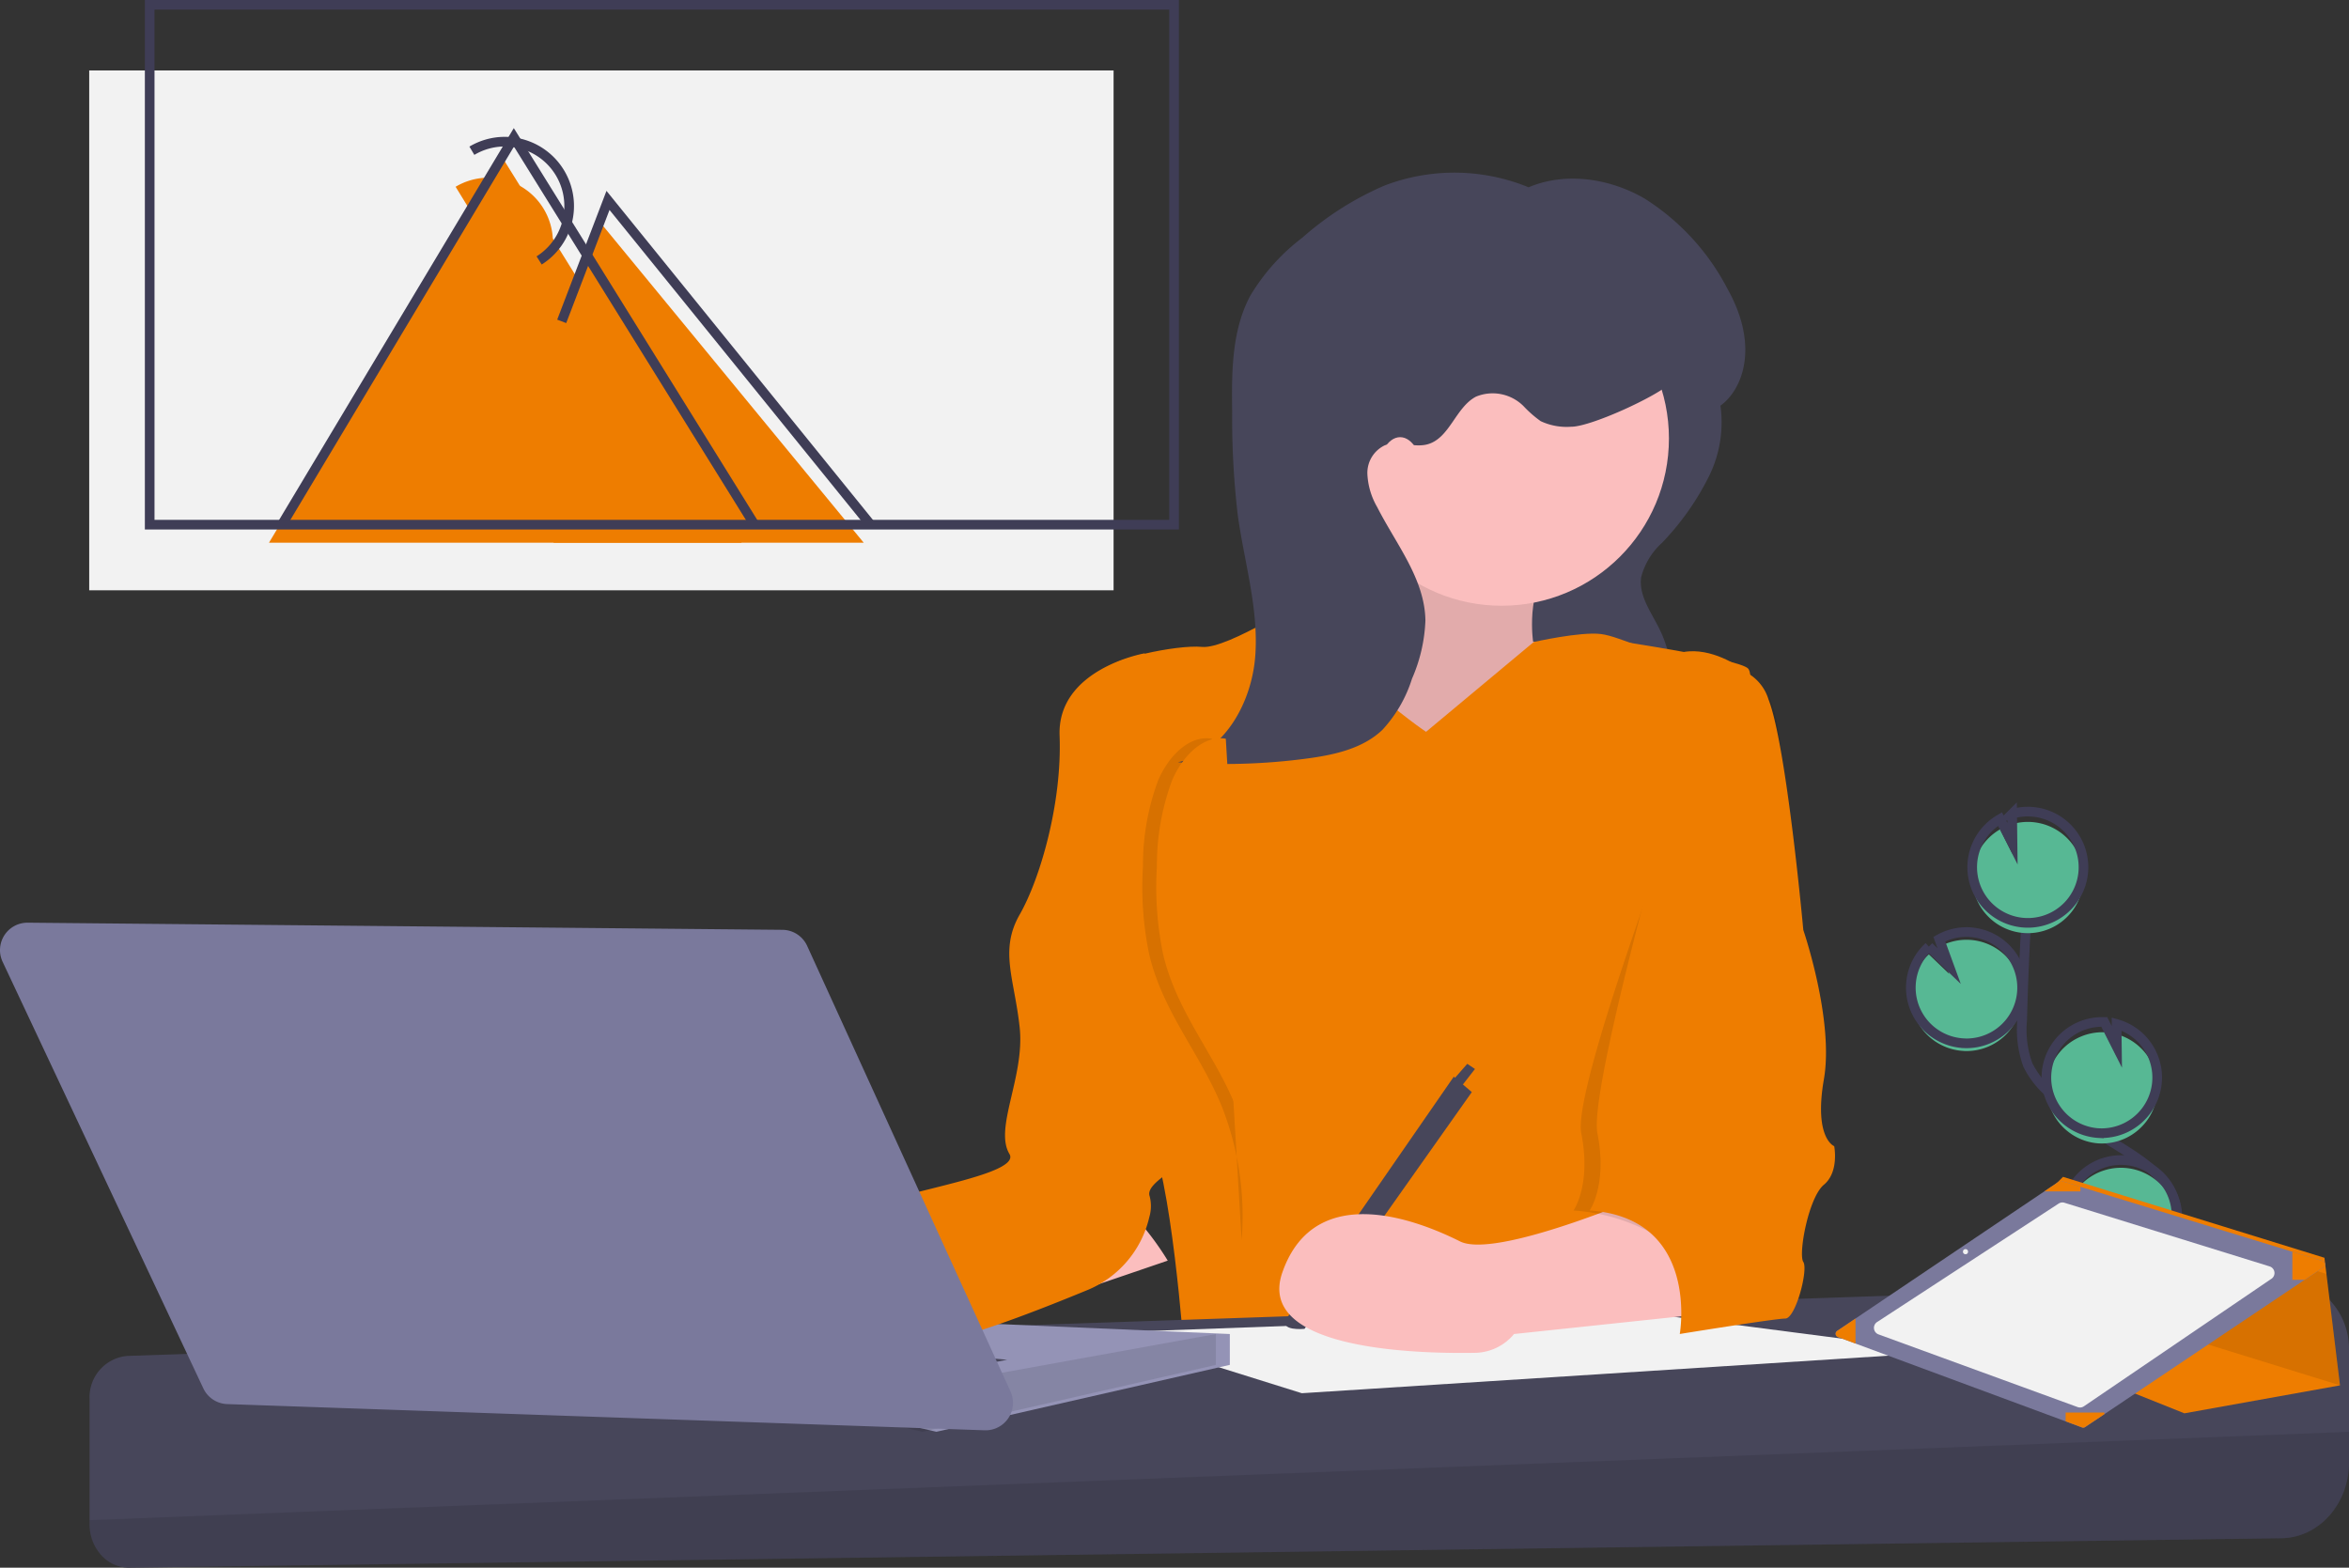 <svg xmlns="http://www.w3.org/2000/svg" width="243.582" height="162.582" viewBox="0 0 243.582 162.582">
  <rect x="0" y="0" width="243.582" height="162.582" fill="#333333" stroke="none"/>
  <g id="Groupe_332" data-name="Groupe 332" transform="translate(-0.013)">
    <path id="Tracé_1381" data-name="Tracé 1381" d="M938.672,521.191a5.77,5.77,0,1,0-2.55-10.8l1.019,2.793-2.1-2.013a5.748,5.748,0,0,0-1.864,3.983,5.66,5.66,0,0,0,.146,1.589,5.769,5.769,0,0,0,5.346,4.444Z" transform="translate(-735.011 -412.194)" fill="#57b894"/>
    <path id="Tracé_1382" data-name="Tracé 1382" d="M987.206,531.409c-1.223-2.265.165-5.041,1.76-7.061s3.54-4.122,3.5-6.7c-.059-3.7-3.985-5.883-7.122-7.844a34.737,34.737,0,0,1-6.4-5.142,9.371,9.371,0,0,1-1.965-2.631,10.685,10.685,0,0,1-.59-4.676q.2-7.917.782-15.819" transform="translate(-766.683 -391.583)" fill="none" stroke="#3f3d56" stroke-miterlimit="10" stroke-width="1"/>
    <path id="Tracé_1383" data-name="Tracé 1383" d="M938.672,518.191a5.77,5.77,0,1,0-2.55-10.8l1.019,2.793-2.1-2.013a5.748,5.748,0,0,0-1.864,3.983,5.657,5.657,0,0,0,.146,1.589,5.769,5.769,0,0,0,5.346,4.444Z" transform="translate(-735.011 -409.995)" fill="none" stroke="#3f3d56" stroke-miterlimit="10" stroke-width="1"/>
    <path id="Tracé_1384" data-name="Tracé 1384" d="M957.011,469.354a5.763,5.763,0,0,1,2.88-4.727l1.292,2.555-.039-3.093a5.769,5.769,0,1,1-4.133,5.264Z" transform="translate(-752.481 -378.615)" fill="#57b894"/>
    <path id="Tracé_1385" data-name="Tracé 1385" d="M957.011,465.354a5.763,5.763,0,0,1,2.88-4.727l1.292,2.555-.039-3.093a5.769,5.769,0,1,1-4.133,5.264Z" transform="translate(-752.481 -375.683)" fill="none" stroke="#3f3d56" stroke-miterlimit="10" stroke-width="1"/>
    <path id="Tracé_1386" data-name="Tracé 1386" d="M991.3,557.107a5.769,5.769,0,0,0,1.83-11.317l.03,2.377-1.306-2.585h-.016a5.77,5.77,0,0,0-.538,11.527Z" transform="translate(-773.594 -438.525)" fill="#57b894"/>
    <path id="Tracé_1387" data-name="Tracé 1387" d="M991.137,553.107a5.769,5.769,0,0,0,1.83-11.317l.03,2.377-1.306-2.585h-.016a5.77,5.77,0,0,0-.538,11.527Z" transform="translate(-773.472 -435.592)" fill="none" stroke="#3f3d56" stroke-miterlimit="10" stroke-width="1"/>
    <path id="Tracé_1388" data-name="Tracé 1388" d="M993.817,606.66a5.767,5.767,0,1,0-.279-4.645l3.6,2.932-3.964-.919A5.715,5.715,0,0,0,993.817,606.66Z" transform="translate(-779 -477.145)" fill="#57b894"/>
    <path id="Tracé_1389" data-name="Tracé 1389" d="M993.817,603.66a5.767,5.767,0,1,0-.279-4.645l3.6,2.932-3.964-.919A5.716,5.716,0,0,0,993.817,603.66Z" transform="translate(-779 -474.945)" fill="none" stroke="#3f3d56" stroke-miterlimit="10" stroke-width="1"/>
    <path id="Tracé_1390" data-name="Tracé 1390" d="M765.547,280.1a12.612,12.612,0,0,1-1.011,8.252,27.926,27.926,0,0,1-4.858,6.9,7.286,7.286,0,0,0-2.184,3.585c-.269,1.876,1,3.574,1.845,5.268a12.942,12.942,0,0,1,1.328,4.751,5.091,5.091,0,0,1-1.058,4.006,5.918,5.918,0,0,1-3.8,1.349,48.57,48.57,0,0,1-11.309-.273c1.05-1.4.655-2.262.557-4.006-.194-3.421-2.683-6.519-3.167-9.911-.384-2.7,1.4-5.173,3.089-7.312l7.738-9.807a29.93,29.93,0,0,0,3.48-5.162c.658-1.331.781-3.831,2.437-4.275C761.75,272.634,764.94,277.713,765.547,280.1Z" transform="translate(-587.299 -238.977)" fill="#47465a"/>
    <path id="Tracé_1391" data-name="Tracé 1391" d="M665.689,328.855s-5.338,15.747-8.007,16.814S673.7,365.953,673.7,365.953l13.612-6.672.534-12.811L682.5,346.2s-.8-5.338,1.868-8.007S665.689,328.855,665.689,328.855Z" transform="translate(-523.513 -279.647)" fill="#fbbebe"/>
    <path id="Tracé_1392" data-name="Tracé 1392" d="M665.689,328.855s-5.338,15.747-8.007,16.814S673.7,365.953,673.7,365.953l13.612-6.672.534-12.811L682.5,346.2s-.8-5.338,1.868-8.007S665.689,328.855,665.689,328.855Z" transform="translate(-523.513 -279.647)" opacity="0.1"/>
    <path id="Tracé_1393" data-name="Tracé 1393" d="M620.494,390s-11.476-7.74-12.01-14.145c0,0-8.541,5.6-11.21,5.338s-9.875,1.334-9.875,2.4,6.672,31.227,6.672,31.227-4.8,12.811-2.4,16.814,3.737,22.686,3.737,22.686H650.92s-7.473-13.078-3.47-22.419,5.6-48.575,5.6-48.575-2.936-2.135-5.872-1.6-6.405-1.6-8.541-1.868-6.974.826-6.974.826Z" transform="translate(-472.606 -314.103)" fill="#ee7d00"/>
    <path id="Tracé_1394" data-name="Tracé 1394" d="M365.7,649.642v11.743c0,4.3-3.123,7.8-7.007,7.855l-223.165,3.051a3.878,3.878,0,0,1-2.914-1.3,4.765,4.765,0,0,1-1.211-3.21V654.8a4.289,4.289,0,0,1,3.914-4.47l223.9-7.651a5.973,5.973,0,0,1,4.575,1.962A7.353,7.353,0,0,1,365.7,649.642Z" transform="translate(-122.102 -509.709)" fill="#47465a"/>
    <path id="Tracé_1395" data-name="Tracé 1395" d="M365.7,700.855v3.184c0,4.3-3.123,7.8-7.007,7.855l-223.165,3.051a3.878,3.878,0,0,1-2.914-1.3,4.765,4.765,0,0,1-1.211-3.21v-.418Z" transform="translate(-122.102 -552.362)" opacity="0.1"/>
    <path id="Tracé_1396" data-name="Tracé 1396" d="M586.219,512.858,554.955,508.8l-55.593,2.028,20.134,6.3Z" transform="translate(-384.488 -372.639)" fill="#f2f2f2"/>
    <path id="Tracé_1397" data-name="Tracé 1397" d="M360.58,510.4v3.2l-30.426,6.939-2.973-.686-.5-.115L304.8,508Z" transform="translate(-233.038 -372.051)" fill="#9493b6"/>
    <path id="Tracé_1398" data-name="Tracé 1398" d="M420.695,517v3.2l-30.426,6.939-2.973-.686-.5-3.318Z" transform="translate(-294.6 -378.649)" opacity="0.1"/>
    <path id="Tracé_1399" data-name="Tracé 1399" d="M455.94,670.125c.534-.267,11.743-2.4,11.743-2.4L447.4,665.855Z" transform="translate(-363.232 -526.704)" fill="#47465a"/>
    <circle id="Ellipse_206" data-name="Ellipse 206" cx="17.348" cy="17.348" r="17.348" transform="translate(138.379 28.124)" fill="#fbbebe"/>
    <path id="Tracé_1400" data-name="Tracé 1400" d="M449.154,608.3s-15.48,6.672-19.216,4.8-14.946-6.672-18.416,3.2c-2.8,7.964,13.536,8.464,19.964,8.359a5.371,5.371,0,0,0,4.056-1.953h0l22.286-7.607S452.891,606.7,449.154,608.3Z" transform="translate(-336.726 -484.36)" fill="#fbbebe"/>
    <path id="Tracé_1401" data-name="Tracé 1401" d="M669.336,562.855l1.868,1.6-17.348,24.554s-2.669.267-1.868-1.068Z" transform="translate(-518.57 -451.194)" fill="#47465a"/>
    <path id="Tracé_1402" data-name="Tracé 1402" d="M622.6,414.936l1.868-2.4-.8-.534-1.868,2.135Z" transform="translate(-471.507 -301.673)" fill="#47465a"/>
    <path id="Tracé_1403" data-name="Tracé 1403" d="M516.759,398.355s-9.074,1.6-8.807,8.541-2,14.813-4.137,18.549-.534,6.672,0,11.743-2.669,10.409-1.068,13.078S485.4,454.8,485.4,457.472s12.01,7.74,9.875,11.21c-1.536,2.5,9.291-1.708,15.488-4.263a10.815,10.815,0,0,0,6.493-7.6,4.062,4.062,0,0,0,.038-2.152c-.8-2.135,8.674-4.938,8.941-10.275s-1.334-10.676-2.669-16.014S516.759,398.355,516.759,398.355Z" transform="translate(-398.063 -330.598)" fill="#ee7d00"/>
    <path id="Tracé_1404" data-name="Tracé 1404" d="M99.487,503.015l78.264.741a2.846,2.846,0,0,1,2.562,1.664L201.4,551.633a2.846,2.846,0,0,1-2.687,4.026l-78.538-2.717a2.846,2.846,0,0,1-2.477-1.632L96.885,507.073a2.846,2.846,0,0,1,2.6-4.057Z" transform="translate(-96.601 -407.325)" fill="#7a799c"/>
    <path id="Tracé_1405" data-name="Tracé 1405" d="M695.154,608.5s-15.48,6.672-19.216,4.8-14.946-6.672-18.416,3.2c-2.8,7.964,13.536,8.464,19.964,8.359a5.371,5.371,0,0,0,4.056-1.953h0l22.686-2.4S698.891,606.894,695.154,608.5Z" transform="translate(-524.528 -484.557)" fill="#fbbebe"/>
    <path id="Tracé_1406" data-name="Tracé 1406" d="M793.212,412.663s3.87-5.2,5.738-.4,1.6,23.487,1.6,23.487,3.2,9.341,2.135,15.48,1.068,6.939,1.068,6.939.534,2.669-1.068,4-2.669,7.206-2.135,8.007-.8,5.872-1.868,5.872a27.959,27.959,0,0,1-3.336-.4s-5.471-10.009-16.948-10.809c0,0,1.868-2.669.8-8.007S793.212,412.663,793.212,412.663Z" transform="translate(-615.214 -339.301)" opacity="0.1"/>
    <path id="Tracé_1407" data-name="Tracé 1407" d="M797.676,404.017a4.754,4.754,0,0,1,6.272,3.069c1.868,4.8,3.6,23.887,3.6,23.887s3.2,9.341,2.135,15.48,1.068,6.939,1.068,6.939.534,2.669-1.068,4-2.669,7.206-2.135,8.007-.8,5.872-1.868,5.872-10.943,1.6-10.943,1.6,2.135-12.01-9.341-12.811c0,0,1.868-2.669.8-8.007S797.676,404.017,797.676,404.017Z" transform="translate(-620.539 -334.525)" fill="#ee7d00"/>
    <path id="Tracé_1408" data-name="Tracé 1408" d="M655.907,214.655a20.265,20.265,0,0,0-18.005-1.74,31.817,31.817,0,0,0-8.513,5.407A21.183,21.183,0,0,0,624,224.332c-1.94,3.62-1.934,7.929-1.881,12.035a86.611,86.611,0,0,0,.579,10.7c.668,4.858,2.165,9.668,1.822,14.56s-3.219,10.111-8.025,11.087a64.4,64.4,0,0,0,13.408-.386c2.8-.375,5.741-1.017,7.789-2.964a13.949,13.949,0,0,0,3.076-5.311,16.572,16.572,0,0,0,1.39-6.026c-.054-4.316-3.051-7.936-5.006-11.783a7.52,7.52,0,0,1-1.012-3.452,3.167,3.167,0,0,1,1.777-2.93c1.389-.552,3,.271,4.442-.114,2.32-.62,2.922-3.842,5.053-4.951a4.529,4.529,0,0,1,4.913.978,11.756,11.756,0,0,0,1.788,1.568,6.329,6.329,0,0,0,3.142.579c2.011.022,8.877-3.131,10.326-4.525,1.414,7.274,11.93.943,5.895-9.788a24.294,24.294,0,0,0-8.6-9.359c-3.707-2.152-8.438-2.819-12.33-1.023" transform="translate(-494.336 -193.665)" fill="#47465a"/>
    <ellipse id="Ellipse_207" data-name="Ellipse 207" cx="2.402" cy="4.27" rx="2.402" ry="4.27" transform="translate(142.8 45.338)" fill="#fbbebe"/>
    <path id="Tracé_1409" data-name="Tracé 1409" d="M774.2,392.374s14.813,2.13,15.613,3.2-.8,7.473-.8,7.473l-10.676,1.868-8.215-1.772Z" transform="translate(-608.504 -326.213)" fill="#ee7d00"/>
    <path id="Tracé_1410" data-name="Tracé 1410" d="M595.536,431.4c-2.231-.385-4.407,1.635-5.562,4.3a25.194,25.194,0,0,0-1.582,8.951,34.262,34.262,0,0,0,.655,9.153c1.44,6.013,5.307,10.264,7.544,15.793a30.967,30.967,0,0,1,2.032,13.8" transform="translate(-469.858 -354.79)" opacity="0.1"/>
    <path id="Tracé_1411" data-name="Tracé 1411" d="M601.536,431.4c-2.231-.385-4.407,1.635-5.562,4.3a25.193,25.193,0,0,0-1.582,8.951,34.264,34.264,0,0,0,.655,9.153c1.44,6.013,5.307,10.264,7.544,15.793a30.967,30.967,0,0,1,2.032,13.8" transform="translate(-474.412 -354.79)" fill="#ee7d00"/>
    <path id="Tracé_1412" data-name="Tracé 1412" d="M846.1,470.113l25.819,10.327,16.137-2.9-1.407-11.551-.207-1.681-27.109-8.391-1.937,1.936Z" transform="translate(-645.394 -333.866)" fill="#ee7d00"/>
    <path id="Tracé_1413" data-name="Tracé 1413" d="M901.724,463.616v11.176l27.11,8.391-1.407-11.551Z" transform="translate(-686.173 -339.513)" opacity="0.1"/>
    <path id="Tracé_1414" data-name="Tracé 1414" d="M904.177,619.56l1.827.677,21.791,8.07,1.694.627a.357.357,0,0,0,.325-.038l2-1.338,20.758-13.927,1.961-1.315a.36.36,0,0,0-.1-.644l-3.127-.958-21.982-6.734-1.919-.589a.359.359,0,0,0-.308.046l-1.512,1.019L906,617.644l-1.9,1.279a.36.36,0,0,0,.074.636Z" transform="translate(-713.582 -480.899)" fill="#7a799c"/>
    <path id="Tracé_1415" data-name="Tracé 1415" d="M960.05,619.635,940.6,632.864a.716.716,0,0,1-.648.081l-20.65-7.539a.722.722,0,0,1-.146-1.282l18.827-12.286a.716.716,0,0,1,.6-.084l21.274,6.6a.722.722,0,0,1,.191,1.286Z" transform="translate(-724.495 -487.018)" fill="#f2f2f2"/>
    <path id="Tracé_1416" data-name="Tracé 1416" d="M1081.4,630.872v2.917h1.262l1.961-1.315a.361.361,0,0,0-.1-.644Z" transform="translate(-843.678 -501.057)" fill="#ee7d00"/>
    <path id="Tracé_1417" data-name="Tracé 1417" d="M993.311,693.366v.914l1.694.627a.357.357,0,0,0,.325-.038l2-1.338v-.164Z" transform="translate(-779.098 -546.872)" fill="#ee7d00"/>
    <path id="Tracé_1418" data-name="Tracé 1418" d="M904.177,658.756l1.827.677v-2.592h0l-1.9,1.279a.36.36,0,0,0,.075.636Z" transform="translate(-713.582 -520.095)" fill="#ee7d00"/>
    <path id="Tracé_1419" data-name="Tracé 1419" d="M985.032,604.455h3.739v-.476l-1.919-.589a.359.359,0,0,0-.308.046Z" transform="translate(-773.029 -480.899)" fill="#ee7d00"/>
    <circle id="Ellipse_208" data-name="Ellipse 208" cx="0.267" cy="0.267" r="0.267" transform="translate(203.561 129.543)" fill="#f2f2f2"/>
    <rect id="Rectangle_976" data-name="Rectangle 976" width="106.224" height="53.913" transform="translate(9.263 7.306)" fill="#f2f2f2"/>
    <path id="Tracé_1420" data-name="Tracé 1420" d="M104.527,99.168,128.585,59,153.54,99.168" transform="translate(-76.62 -42.887)" fill="#ee7d00"/>
    <path id="Tracé_1421" data-name="Tracé 1421" d="M240.8,98.044l4.8-12.544,27.223,33.095H240.669Z" transform="translate(-183.248 -62.314)" fill="#ee7d00"/>
    <path id="Tracé_1422" data-name="Tracé 1422" d="M299.658,225.725a6.673,6.673,0,0,0-6.975-11.377" transform="translate(-245.425 -194.979)" fill="#ee7d00"/>
    <rect id="Rectangle_977" data-name="Rectangle 977" width="106.224" height="53.913" transform="translate(15.535 0.5)" fill="none" stroke="#3f3d56" stroke-miterlimit="10" stroke-width="1"/>
    <path id="Tracé_1423" data-name="Tracé 1423" d="M109.527,92.168,133.585,52,158.54,92.168" transform="translate(-80.285 -37.755)" fill="none" stroke="#3f3d56" stroke-miterlimit="10" stroke-width="1"/>
    <path id="Tracé_1424" data-name="Tracé 1424" d="M244.169,89.044l4.8-12.544L276.2,110.129" transform="translate(-185.909 -55.716)" fill="none" stroke="#3f3d56" stroke-miterlimit="10" stroke-width="1"/>
    <path id="Tracé_1425" data-name="Tracé 1425" d="M306.659,211.725a6.673,6.673,0,0,0-6.975-11.377" transform="translate(-250.739 -184.715)" fill="none" stroke="#3f3d56" stroke-miterlimit="10" stroke-width="1"/>
  </g>
</svg>

